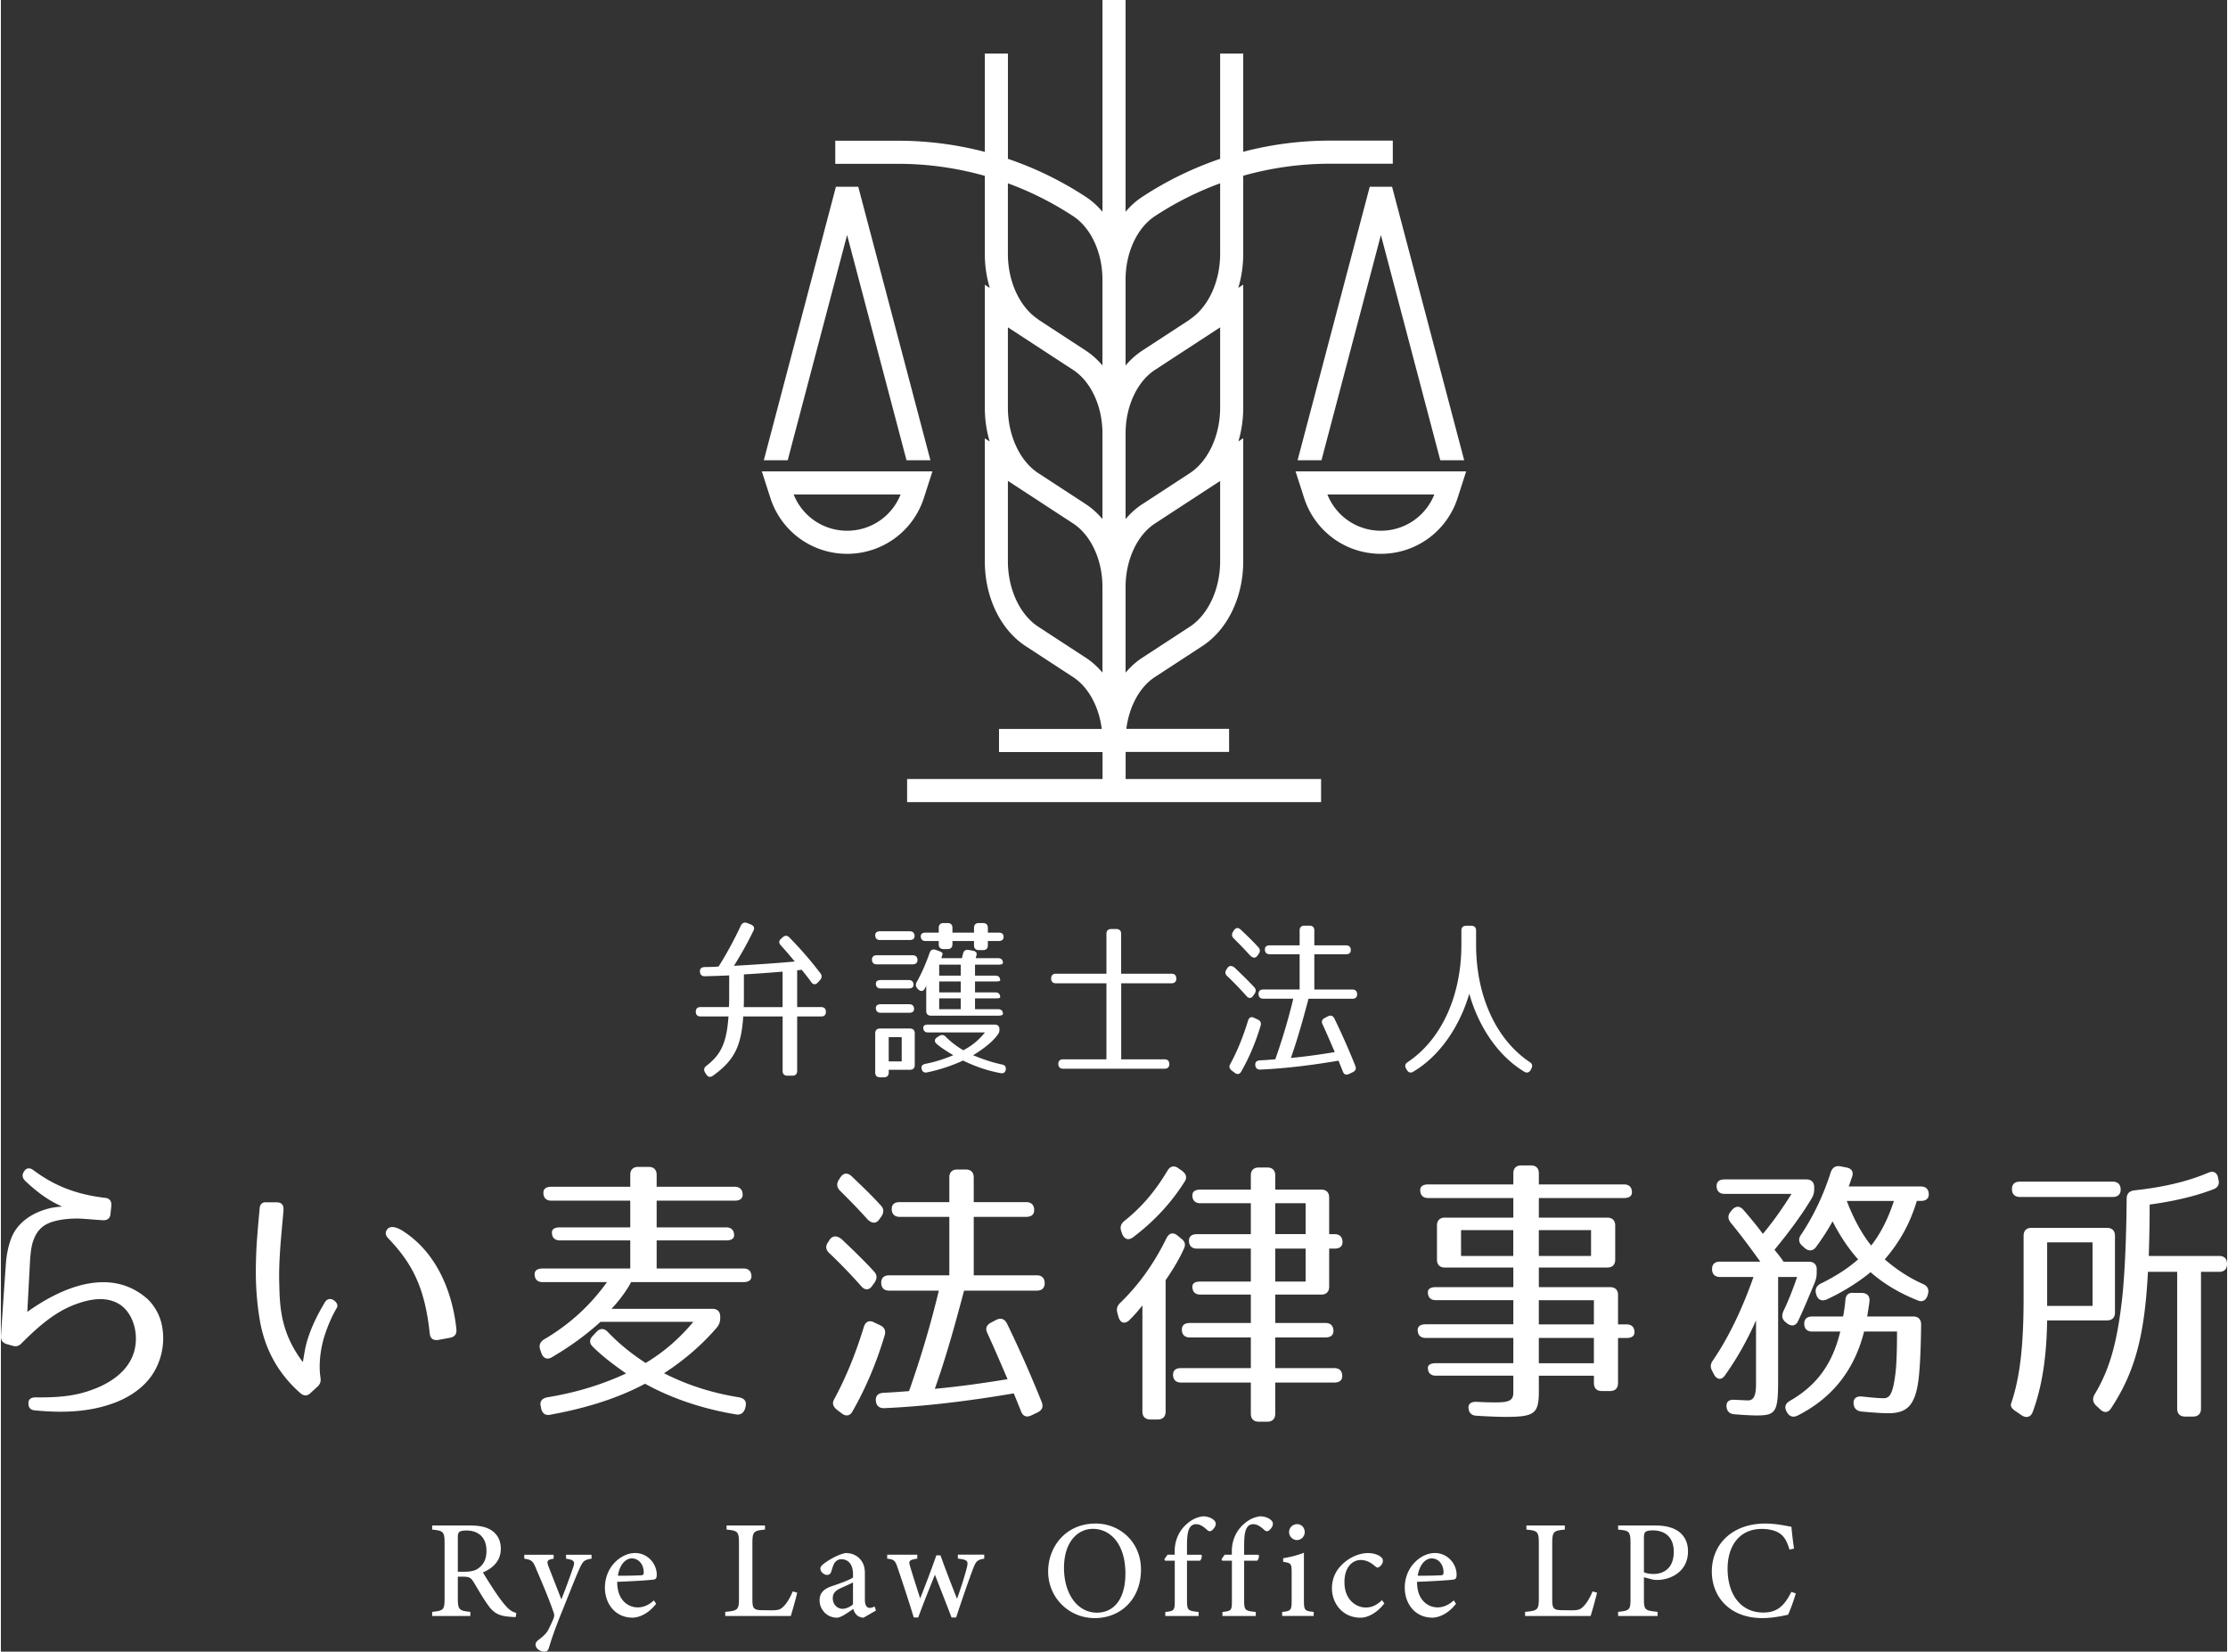 <svg xmlns="http://www.w3.org/2000/svg" id="_レイヤー_1" viewBox="0 0 642 476.38" width="642" height="476"  ><rect x="0" y="0" width="642" height="476.38" fill="#333333" stroke="none"/><defs><style>.cls-1{fill:#fff}</style></defs><path d="M324.33 216.88h29.86v-6.66h-29.63c.8-6.42 3.84-12.08 8.23-14.94l13.71-8.95c7.26-4.74 11.77-14.1 11.77-24.45V126.4l-1.4.91c.91-3.05 1.4-6.34 1.4-9.73V82.1l-1.43.93c.92-3.08 1.43-6.39 1.43-9.81V50.69a92.08 92.08 0 0 1 25.01-3.47h18.12v-6.66h-18.12c-8.5 0-16.9 1.09-25.01 3.22V15.46h-6.66v30.35a98.828 98.828 0 0 0-22.22 10.81l-.23.15c-1.79 1.17-3.4 2.62-4.82 4.31V0h-6.66v61.08c-1.42-1.68-3.03-3.14-4.82-4.31l-.23-.15a98.828 98.828 0 0 0-22.22-10.81V15.46h-6.66v28.35a98.816 98.816 0 0 0-25.01-3.22h-18.12v6.66h18.12c8.52 0 16.92 1.19 25.01 3.47v22.53c0 3.42.5 6.73 1.43 9.81l-1.43-.93v35.48c0 3.39.49 6.68 1.4 9.73l-1.4-.91v35.48c0 10.34 4.51 19.71 11.77 24.45l13.71 8.95c4.39 2.87 7.44 8.53 8.24 14.94h-29.63v6.66h29.86v7.78h-56.36v6.66h119.38v-6.66h-56.36v-7.78Zm27.28-54.99c0 8-3.43 15.4-8.74 18.87l-13.71 8.95c-1.79 1.17-3.4 2.62-4.82 4.31v-24.75c0-7.74 3.32-14.91 8.46-18.27l18.81-12.28v23.18Zm-22.45-16.48c-1.79 1.17-3.4 2.62-4.82 4.31v-24.75c0-7.74 3.32-14.91 8.46-18.27l18.81-12.28v23.18c0 8-3.43 15.4-8.74 18.87s-13.71 8.95-13.71 8.95Zm3.64-83.07.23-.15c5.86-3.83 12.1-6.94 18.58-9.32v20.37c0 8-3.43 15.4-8.74 18.87l.03.04-13.74 8.97c-1.79 1.17-3.4 2.62-4.82 4.31V80.62c0-.97.05-1.93.15-2.87.71-6.61 3.81-12.46 8.31-15.4Zm-42.4 10.9V52.87a91.793 91.793 0 0 1 18.58 9.32l.23.15c5.14 3.35 8.46 10.52 8.46 18.27v24.81c-1.42-1.68-3.03-3.14-4.82-4.31l-13.74-8.97.03-.04c-5.31-3.47-8.74-10.87-8.74-18.87Zm0 44.35V94.41l18.81 12.28c5.14 3.35 8.46 10.52 8.46 18.27v24.75c-1.42-1.68-3.03-3.14-4.82-4.31l-13.71-8.95c-5.31-3.47-8.74-10.87-8.74-18.87Zm22.45 72.11-13.71-8.95c-5.31-3.47-8.74-10.87-8.74-18.87V138.7l18.81 12.28c5.14 3.35 8.46 10.52 8.46 18.27V194c-1.42-1.68-3.03-3.14-4.82-4.31Z" class="cls-1"/><path d="M268.64 135.96h-49.2l2.46 7.65c3.11 9.65 12 16.13 22.14 16.13s19.03-6.48 22.14-16.13l2.46-7.65Zm-24.6 17.12c-6.86 0-12.92-4.16-15.42-10.46h30.84c-2.5 6.3-8.56 10.46-15.42 10.46ZM373.36 135.96l2.46 7.65c3.11 9.65 12 16.13 22.14 16.13s19.03-6.48 22.14-16.13l2.46-7.65h-49.2Zm24.6 17.12c-6.86 0-12.92-4.16-15.42-10.46h30.84c-2.5 6.3-8.56 10.46-15.42 10.46ZM261.17 132.76h6.89l-20.81-78.89h-6.44l-20.8 78.89h6.89l17.13-64.98 17.14 64.98zM394.75 53.87l-20.81 78.89h6.89l17.14-64.98 17.13 64.98h6.89l-20.8-78.89h-6.44zM216.99 268.5c-1.63 3.41-3.51 6.72-5.58 10.07 6.22-.35 12.1-.74 17.53-1.24-1.68-2.02-3.06-3.61-4-4.64-.64-.64-.64-1.33.05-1.93l.49-.44c.64-.59 1.33-.54 1.93.1 3.31 3.36 6.27 6.82 8.94 10.32.49.64.44 1.28-.1 1.93l-.64.69c-.64.74-1.38.69-1.93-.1-.99-1.38-1.93-2.57-2.77-3.56-.35.05-.84.15-1.28.15v10.62h6.91c.89 0 1.38.49 1.38 1.38s-.49 1.33-1.38 1.33h-6.91v15.7c0 .89-.49 1.38-1.38 1.38h-1.43c-.89 0-1.38-.49-1.38-1.38v-15.7h-11.36c-.59 8.69-2.62 12.69-8.74 17.09-.74.54-1.43.4-1.93-.4l-.35-.54c-.44-.74-.3-1.38.4-1.93 4.2-3.21 5.83-6.62 6.37-14.22h-8.05c-.89 0-1.38-.49-1.38-1.38s.49-1.33 1.38-1.33h8.15c.1-.59.1-1.83.1-3.61v-5.53c-1.53.1-3.9.15-6.96.25-.89.05-1.43-.44-1.48-1.33-.05-.84.44-1.28 1.38-1.33 1.63 0 2.96-.05 4-.15 2.07-3.26 4.3-7.26 6.42-11.8.4-.79 1.04-1.04 1.83-.74l1.09.44c.84.34 1.14.99.69 1.83Zm8.44 11.75c-3.61.3-7.36.59-11.16.79v5.83c0 1.78 0 2.91-.05 3.61h11.21v-10.22ZM264.33 276.9c0 .79-.49 1.24-1.38 1.24h-10.37c-.89 0-1.38-.49-1.38-1.38 0-.79.49-1.23 1.38-1.23h10.37c.89 0 1.38.49 1.38 1.38Zm-.84-6.91c0 .74-.49 1.14-1.38 1.14h-8.59c-.89 0-1.38-.49-1.38-1.38 0-.74.49-1.14 1.38-1.14h8.59c.89 0 1.38.49 1.38 1.38Zm.05 28.05v9.14c0 .89-.49 1.38-1.38 1.38h-6.12v.79c0 .89-.49 1.38-1.38 1.38h-1.14c-.89 0-1.38-.49-1.38-1.38v-11.31c0-.89.49-1.38 1.38-1.38h8.64c.89 0 1.38.49 1.38 1.38Zm-11.21-14.32c0-.69.49-1.04 1.38-1.04h8.1c.89 0 1.38.49 1.38 1.38 0 .69-.49 1.04-1.38 1.04h-8.1c-.89 0-1.38-.49-1.38-1.38Zm11.01 7.31c0 .69-.49 1.09-1.38 1.09h-8.25c-.89 0-1.38-.49-1.38-1.38 0-.69.49-1.09 1.38-1.09h8.25c.89 0 1.38.49 1.38 1.38Zm-7.31 15.11h3.75v-7.01h-3.75v7.01Zm21.43-31.06c.2-.89.79-1.24 1.63-1.09l1.09.2c.94.15 1.33.59 1.19 1.24-.1.35-.2.69-.25.94h6.47c.89 0 1.38.49 1.38 1.38 0 .3-.49.49-1.38.49h-6.67v3.16h5.88c.89 0 1.38.49 1.38 1.38 0 .2-.49.3-1.38.3h-5.88v3.16h5.88c.89 0 1.38.49 1.38 1.38 0 .25-.49.35-1.38.35h-5.88v3.11h6.67c.89 0 1.38.49 1.38 1.38 0 .3-.49.49-1.38.49h-19.36c-.89 0-1.38-.49-1.38-1.38v-7.26s-.15.35-.39.79c-.44.89-1.23.94-1.93.25l-.2-.2c-.54-.59-.64-1.24-.2-1.93 1.53-2.77 2.77-5.68 3.7-8.4.3-.84.89-1.14 1.78-.84l.84.3c.89.3 1.23.64 1.09 1.04-.1.25-.2.59-.35 1.04h5.98c0-.15.1-.64.3-1.28Zm11.7-4.89c0 .79-.49 1.23-1.38 1.23h-3.16v1.24c0 .89-.49 1.38-1.38 1.38h-1.23c-.89 0-1.38-.49-1.38-1.38v-1.24h-6.22v.94c0 .89-.49 1.38-1.38 1.38h-1.19c-.89 0-1.38-.49-1.38-1.38v-.94h-3.8c-.89 0-1.38-.49-1.38-1.38 0-.69.49-1.04 1.38-1.04h3.8v-1.38c0-.89.49-1.38 1.38-1.38h1.19c.89 0 1.38.49 1.38 1.38V269h6.22v-1.38c0-.89.49-1.38 1.38-1.38h1.23c.89 0 1.38.49 1.38 1.38V269h3.16c.89 0 1.38.4 1.38 1.19Zm-16.69 28.84c1.48 1.48 3.26 2.86 5.09 3.9 2.42-1.28 4.44-2.91 6.22-5.14h-16.4c-.89 0-1.38-.49-1.38-1.38 0-.59.49-.89 1.38-.89h19.21c.89 0 1.38.49 1.38 1.38 0 .59-.1 1.04-.54 1.58-1.33 1.83-3.65 3.8-7.06 5.88 2.81 1.18 5.48 2.07 8.3 2.67.89.15 1.28.74 1.09 1.63-.15.69-.69 1.04-1.58.84-3.75-.69-7.41-1.98-10.72-3.61-3.01 1.43-6.77 2.67-10.32 3.41-.89.2-1.48-.2-1.63-1.09-.15-.74.25-1.18 1.14-1.38 2.47-.44 5.24-1.33 8-2.47-2.07-1.24-3.56-2.22-4.79-3.26-.74-.64-.69-1.38.15-1.93l.54-.35c.69-.44 1.33-.39 1.93.2Zm-1.88-20.79v3.16h6.22v-3.16h-6.22Zm6.22 4.84h-6.22v3.16h6.22v-3.16Zm-6.22 8h6.22v-3.11h-6.22v3.11ZM338.98 282.23c0 .89-.49 1.38-1.38 1.38h-14.52v21.93h12.49c.89 0 1.38.49 1.38 1.38s-.49 1.33-1.38 1.33h-29.24c-.89 0-1.38-.49-1.38-1.38s.49-1.33 1.38-1.33h12.49v-21.93h-14.57c-.89 0-1.38-.49-1.38-1.38s.49-1.38 1.38-1.38h14.57v-11.51c0-.89.49-1.38 1.38-1.38h1.48c.89 0 1.38.49 1.38 1.38v11.51h14.52c.89 0 1.38.49 1.38 1.38ZM355.97 279.27c2.07 1.98 3.95 3.8 5.43 5.43.59.59.59 1.24.15 1.93l-.39.54c-.54.84-1.28.89-1.93.15-1.93-2.17-3.8-4.1-5.58-5.78-.64-.59-.69-1.24-.2-1.93l.25-.4c.54-.79 1.38-.79 2.27.05Zm-1.53 27.8c1.98-3.61 3.75-7.85 5.23-12.74.3-.89.94-1.19 1.78-.74l1.04.49c.74.35 1.04.94.79 1.78-1.38 4.59-3.16 8.94-5.58 13.19-.44.84-1.19.94-1.93.35l-.84-.64c-.64-.54-.79-1.09-.49-1.68Zm5.78-31.51c-1.63-1.83-3.21-3.41-4.69-4.89-.59-.59-.64-1.23-.2-1.93l.25-.4c.54-.79 1.23-.89 1.98-.2 1.88 1.78 3.61 3.46 5.04 5.04.59.59.59 1.23.15 1.93l-.4.54c-.54.79-1.33.74-2.12-.1Zm11.8 29.58c4.25-.39 8.44-.99 12.64-1.68-1.43-3.36-2.62-6.07-3.51-8-.39-.79-.2-1.38.59-1.83l.94-.49c.79-.4 1.43-.2 1.88.64 2.37 4.89 4.35 9.43 6.02 13.63.35.84.1 1.43-.69 1.83l-1.14.54c-.84.4-1.48.1-1.78-.79l-1.23-3.06c-8.1 1.38-15.7 2.27-22.52 2.57-.89.05-1.43-.44-1.48-1.33-.05-.84.44-1.28 1.33-1.33 1.09-.05 2.57-.15 4.44-.3 1.78-5.04 3.61-10.91 5.19-17.48h-8.64c-.89 0-1.38-.49-1.38-1.38 0-.84.49-1.28 1.38-1.28h10.47v-10.17h-8.64c-.89 0-1.38-.49-1.38-1.38 0-.79.49-1.18 1.38-1.18h8.64v-4.3c0-.89.49-1.38 1.38-1.38h1.48c.89 0 1.38.49 1.38 1.38v4.3h9.14c.89 0 1.38.49 1.38 1.38 0 .79-.49 1.19-1.38 1.19h-9.14v10.17h10.96c.89 0 1.38.49 1.38 1.38 0 .84-.49 1.28-1.38 1.28h-12.64c-1.63 6.17-3.21 11.8-5.09 17.09ZM439.31 309.1c-7.41-4.44-13.09-12.74-15.85-22.47-2.86 9.68-8.64 18.03-16.15 22.47-.74.49-1.43.25-1.88-.54l-.2-.35c-.44-.79-.25-1.43.49-1.88 9.53-6.37 15.46-18.82 15.46-33.88v-4.05c0-.89.49-1.38 1.38-1.38h1.48c.89 0 1.38.49 1.38 1.38v4.05c0 15.06 5.93 27.51 15.46 33.88.74.44.89 1.09.49 1.88l-.2.4c-.44.74-1.14.99-1.88.49ZM148.46 466.41c-.47 0-.92-.03-1.44-.07-3.32-.21-4.88-1.03-6.54-3.38-1.51-2.08-2.9-4.59-4.2-6.71-.77-1.25-1.3-1.49-3.21-1.49h-1.3v6.22c0 3.39.43 3.6 3.61 3.93v1.19h-11.01v-1.19c3.28-.35 3.58-.54 3.58-3.93v-15.91c0-3.37-.43-3.55-3.58-3.89v-1.19h10.5c3.05 0 5.03.37 6.58 1.39 1.64 1.05 2.72 2.85 2.72 5.31 0 3.48-2.24 5.6-5.15 6.84.7 1.24 2.4 3.92 3.61 5.73 1.47 2.14 2.26 3.16 3.15 4.14 1.06 1.14 1.89 1.56 2.86 1.83l-.18 1.17Zm-14.91-13.07c2.02 0 3.35-.31 4.33-1.14 1.52-1.16 2.15-2.75 2.15-4.9 0-4.29-2.78-5.85-5.72-5.85-1.15 0-1.8.16-2.08.4-.35.27-.46.69-.46 1.69v9.8h1.78ZM170.34 449.57c-2.06.31-2.49.65-3.5 2.92-1 2.22-2.1 5-4.79 11.74-2.63 6.44-3.36 8.96-4.03 11.09-.25.85-.7 1.07-1.25 1.07-1.34 0-2.58-.97-2.58-2.04 0-.54.27-.9.92-1.42 1.34-.98 2.29-1.91 2.81-2.96.76-1.51 1.34-2.85 1.53-3.37.16-.6.15-.96-.09-1.63-1.66-4.8-3.9-9.84-5.02-12.51-.85-2.11-1.24-2.6-3.4-2.88v-1.14h8.46v1.14c-1.83.28-2.04.66-1.53 2.1l3.76 9.63c1.08-2.67 2.66-6.99 3.48-9.47.47-1.48.14-1.94-2.13-2.26v-1.14h7.35v1.14ZM188.95 462.59c-2.55 3.29-5.43 3.99-6.79 3.99-4.99 0-7.97-4.01-7.97-8.66 0-2.75 1.03-5.32 2.68-7.07 1.71-1.87 3.93-2.91 6.04-2.91 3.57 0 6.24 3.06 6.23 6.28-.03.78-.14 1.2-.75 1.35-.8.17-6.03.52-10.65.67-.07 5.18 3.06 7.38 5.92 7.38 1.63 0 3.17-.66 4.65-2.01l.66.95Zm-6.98-13.1c-1.8 0-3.53 1.76-4.04 5 2.14 0 4.26-.01 6.51-.12.69 0 .94-.19.94-.8.04-2.11-1.28-4.07-3.41-4.07ZM229.63 459.36c-.26 1.33-1.45 5.52-1.84 6.74h-18.9v-1.19c3.63-.34 3.96-.55 3.96-3.96v-15.83c0-3.41-.4-3.63-3.58-3.94v-1.19h11.08v1.19c-3.2.31-3.63.5-3.63 3.94v16.21c0 2.41.28 3.05 2.55 3.09.05 0 2.75.04 2.98.04 2.09 0 2.69-.28 3.63-1.3.96-1 1.84-2.63 2.47-4.14l1.3.35ZM248.8 466.59c-.69 0-1.57-.33-2-.78-.53-.52-.78-1.08-.98-1.75-1.59 1.07-3.56 2.53-4.72 2.53-2.96 0-5-2.43-5-4.99 0-2 1.06-3.22 3.26-4 2.44-.85 5.48-1.88 6.37-2.62V454c0-2.72-1.32-4.27-3.35-4.27-.88 0-1.44.42-1.84.9-.45.58-.71 1.45-1.06 2.62-.22.72-.63 1-1.27 1-.81 0-1.88-.83-1.88-1.83 0-.59.52-1.08 1.34-1.66 1.28-.91 3.62-2.34 5.9-2.82 1.28 0 2.54.36 3.51 1.1 1.46 1.2 2.08 2.63 2.08 4.71v7.61c0 1.86.68 2.41 1.38 2.41.47 0 .97-.19 1.41-.42l.41 1.17-3.57 2.06Zm-3.07-10.16c-.85.44-2.57 1.2-3.47 1.61-1.48.68-2.36 1.43-2.36 2.9 0 2.15 1.6 3.09 2.81 3.09.96 0 2.24-.53 3.02-1.3v-6.29ZM283.57 449.57c-2.03.33-2.37.73-3.23 2.95-1.22 3.21-3.11 8.67-4.87 14.02h-1.32c-1.59-4.2-3.24-8.32-4.79-12.34-1.49 3.7-3.24 8-4.82 12.34h-1.28c-1.48-4.81-3.04-9.59-4.66-14.36-.72-2.13-1.05-2.38-3.01-2.62v-1.14h8.68v1.14c-2.4.39-2.57.62-2.03 2.37.9 3.01 1.93 6.19 2.86 9.1 1.59-4 3.16-8.12 4.67-12.42h1.19c1.46 4.08 3.1 8.32 4.77 12.54.85-2.36 2.15-6.29 2.84-9.02.49-1.98.14-2.24-2.6-2.59v-1.14h7.61v1.14ZM315.68 439.43c6.97 0 13.1 5.29 13.1 13.27 0 8.62-5.91 14.01-13.34 14.01s-13.43-5.87-13.43-13.45c0-7.13 5.07-13.82 13.67-13.82Zm-.77 1.54c-4.43 0-8.33 3.82-8.33 11.26s3.84 12.91 9.5 12.91c4.67 0 8.21-3.63 8.21-11.31 0-8.35-4.22-12.86-9.37-12.86ZM338.5 448.43v-1.04c0-2.86 1.1-5.81 3.59-7.92 1.41-1.24 2.95-1.91 4.58-2.12 1.39.03 2.64.51 3.3 1.26.4.46.46.91.26 1.48-.14.46-.61 1.04-1.05 1.37-.49.3-.82.22-1.22-.08-.83-.77-1.97-1.76-3.26-1.76-2.63 0-2.66 3.52-2.65 6.96v1.86h4.16c.23.37.03 1.42-.43 1.71h-3.73v11.58c0 2.82.41 2.89 3.35 3.21v1.17h-9.61v-1.17c2.48-.26 2.73-.42 2.73-3.01v-11.78h-2.82l-.17-.46.91-1.26h2.07ZM354.98 448.43v-1.04c0-2.86 1.1-5.81 3.59-7.92 1.41-1.24 2.95-1.91 4.58-2.12 1.39.03 2.64.51 3.3 1.26.4.46.46.91.26 1.48-.14.46-.61 1.04-1.05 1.37-.49.3-.82.22-1.22-.08-.83-.77-1.97-1.76-3.26-1.76-2.63 0-2.66 3.52-2.65 6.96v1.86h4.16c.23.37.03 1.42-.43 1.71h-3.73v11.58c0 2.82.41 2.89 3.35 3.21v1.17h-9.61v-1.17c2.48-.26 2.73-.42 2.73-3.01v-11.78h-2.82l-.17-.46.91-1.26h2.07ZM369.49 466.1v-1.17c2.47-.25 2.74-.44 2.74-3.2v-8.2c0-2.53-.14-2.69-2.45-3.06v-1.03c2.17-.35 4.17-.87 5.99-1.58v13.86c0 2.73.26 2.95 2.82 3.2v1.17h-9.1Zm4.27-21.9c-1.2 0-2.27-1.05-2.27-2.26 0-1.35 1.07-2.33 2.31-2.33s2.2.97 2.2 2.33c0 1.2-.99 2.26-2.24 2.26ZM398.98 462.44c-1.78 2.39-4.47 4.15-6.89 4.15-5.18 0-8.24-4.15-8.24-8.47 0-3.14 1.39-5.82 4.06-7.84 2.22-1.7 4.66-2.33 6.27-2.33 1.76 0 3.08.54 3.7 1.06.56.44.66.75.66 1.22 0 .99-1.03 1.89-1.51 1.89-.22 0-.4-.09-.78-.41-1.33-1.18-2.7-1.76-4.08-1.76-2.46 0-4.71 2.12-4.71 6.33-.03 5.54 3.8 7.37 6.02 7.37 1.68 0 3.02-.44 4.79-2.11l.7.91ZM419.61 462.59c-2.55 3.29-5.43 3.99-6.79 3.99-4.99 0-7.97-4.01-7.97-8.66 0-2.75 1.03-5.32 2.68-7.07 1.71-1.87 3.93-2.91 6.04-2.91 3.57 0 6.24 3.06 6.23 6.28-.03.78-.14 1.2-.75 1.35-.8.17-6.03.52-10.65.67-.07 5.18 3.06 7.38 5.92 7.38 1.63 0 3.17-.66 4.65-2.01l.66.95Zm-6.98-13.1c-1.8 0-3.53 1.76-4.04 5 2.14 0 4.26-.01 6.51-.12.69 0 .93-.19.93-.8.04-2.11-1.28-4.07-3.41-4.07ZM460.29 459.36c-.26 1.33-1.45 5.52-1.84 6.74h-18.9v-1.19c3.63-.34 3.96-.55 3.96-3.96v-15.83c0-3.41-.4-3.63-3.58-3.94v-1.19h11.08v1.19c-3.2.31-3.63.5-3.63 3.94v16.21c0 2.41.28 3.05 2.55 3.09.05 0 2.75.04 2.98.04 2.09 0 2.69-.28 3.63-1.3.96-1 1.84-2.63 2.47-4.14l1.3.35ZM476.92 439.99c2.91 0 5.22.53 6.87 1.71 1.65 1.19 2.74 3.09 2.74 5.76 0 5.86-5.01 8.24-8.91 8.25-.43 0-.86-.04-1.11-.08l-2.69-.7v6.12c0 3.37.28 3.47 3.94 3.86v1.19h-11.39v-1.19c3.38-.36 3.58-.58 3.58-3.92v-15.84c0-3.54-.43-3.67-3.58-3.97v-1.19h10.55Zm-3.1 13.49c.48.24 1.52.5 2.79.5 2.54 0 5.82-1.31 5.82-6.42 0-4.43-2.81-6.15-6.05-6.15-1.11 0-1.89.2-2.13.47-.31.27-.43.74-.43 1.74v9.86ZM517.62 459.59c-.56 1.94-1.61 4.86-2.22 6.14-1.14.24-4.31.98-7.36.98-9.82 0-14.64-6.49-14.64-13.4 0-8.22 6.25-13.87 15.36-13.87 3.46 0 6.32.74 7.59.93.17 1.82.45 4.33.76 6.3l-1.31.28c-.81-2.77-1.82-4.39-3.88-5.23-1.03-.47-2.64-.73-4.09-.73-6.48 0-9.88 4.89-9.88 11.46 0 7.68 3.97 12.66 10.3 12.66 3.97 0 6.02-1.87 8.09-5.96l1.26.44ZM29.4 351.95c-2.62-.16-4.99-.41-7.12-.49-2.7 0-5.24.25-7.53.98-3.27 1.06-4.67 3.11-5.57 5.89-.41 1.31-.57 2.87-.74 4.67l-.82 15.39c9.82-7.04 23.57-12.93 34.13-4.17 2.05 1.64 3.77 4.5 4.42 6.96 1.47 5.4.33 11.3-2.78 15.72-2.86 4.01-7.12 6.38-10.56 7.69-6.96 2.62-14.49 3.03-23 2.21-1.23-.08-1.88-.74-1.88-1.96-.08-1.15.65-1.8 2.05-1.8 6.22.08 11.3-.33 16.13-2.13 4.91-1.72 10.72-5.16 12.36-11.3 1.39-5.32-.57-11.3-4.58-13.59-3.85-2.21-8.51-1.31-12.77.33-5.57 2.13-10.31 6.22-15.14 11.05-.82.9-1.64 1.06-2.7.74l-1.72-.49c-1.15-.41-1.64-1.15-1.56-2.37.33-5.16 1.31-19.4 1.47-21.45.25-2.54.82-5.08 1.64-7.04 1.96-4.58 6.38-7.12 10.56-8.19 1.47-.41 3.36-.57 4.01-.57-4.34-1.96-7.29-4.26-10.64-7.37-.9-.9-1.06-1.8-.33-2.87.65-.98 1.64-1.06 2.7-.24 6.14 4.58 12.44 6.96 20.55 7.94 1.31.08 1.96.9 1.88 2.21l-.25 2.37c-.08 1.31-.9 1.96-2.21 1.88ZM81.52 348.92c-.74 8.35-1.47 14.98-1.23 21.77.16 6.3.41 13.75 6.79 22.18.33-1.72.57-3.93 1.31-6.38.82-2.62 1.72-4.67 2.7-6.63.65-1.31 1.39-2.62 2.21-4.01.65-1.23 1.64-1.47 2.7-.82.98.74 1.31 1.47.82 2.29-1.31 2.21-2.62 5.16-3.68 8.59-1.47 5.24-1.31 9.25-.98 11.38.16 1.06 0 1.88-.82 2.62l-2.05 1.88c-.9.9-1.88.9-2.87.08-5.98-5.24-10.15-12.03-11.71-20.87-.98-5.65-1.31-11.3-1.15-16.94.08-4.99.57-10.07 1.06-15.47.08-1.31.82-1.96 2.13-1.8h2.78c1.39 0 2.05.74 1.96 2.13Zm42.16 35.77c-1.39-13.26-4.99-20.22-11.95-27.5-.9-.9-.98-1.8-.25-2.7.74-.9 2.46-.82 4.83.82 12.11 8.02 14.57 22.92 15.06 28.24.08 1.31-.57 2.05-1.8 2.29l-3.52.65c-1.39.16-2.21-.41-2.37-1.8ZM157.54 403.03c8.59-1.39 16.04-3.77 22.76-6.88-3.52-2.46-6.88-4.99-9.58-7.69-1.06-.98-1.06-2.13 0-3.19l.98-1.06c1.06-1.15 2.21-1.15 3.27-.08 3.52 3.68 7.2 6.55 10.97 9 5.16-3.11 9.66-6.96 13.75-11.87h-26.77c-4.26 3.85-8.76 7.12-13.92 10.15-1.39.9-2.54.41-3.11-1.06l-.33-.98c-.49-1.31-.08-2.29 1.06-3.03 7.12-4.17 13.18-9.58 18.17-16.54h-18.58c-1.47 0-2.29-.82-2.29-2.29 0-1.06.82-1.64 2.29-1.64h25.29v-8.1h-20.3c-1.47 0-2.29-.82-2.29-2.29 0-.98.82-1.47 2.29-1.47h20.3v-7.7h-22.76c-1.47 0-2.29-.82-2.29-2.29 0-1.15.82-1.72 2.29-1.72h22.76v-3.44c0-1.47.82-2.29 2.29-2.29h3.03c1.47 0 2.29.82 2.29 2.29v3.44h22.51c1.47 0 2.29.82 2.29 2.29 0 1.15-.82 1.72-2.29 1.72h-22.51v7.7h20.05c1.47 0 2.29.82 2.29 2.29 0 .98-.82 1.47-2.29 1.47h-20.05v8.1h25.05c1.47 0 2.29.82 2.29 2.29 0 1.06-.82 1.64-2.29 1.64h-32.41c-1.39 2.62-3.36 5.24-5.65 7.7h29.06c1.47 0 2.29.82 2.29 2.29v.25c0 1.15-.25 1.96-.98 2.86-3.85 4.5-9 9.17-15.23 13.18 6.38 3.27 13.51 5.65 21.69 6.96 1.56.33 2.21 1.23 1.8 2.78l-.08.33c-.41 1.39-1.31 2.05-2.7 1.8-9.33-1.55-18.34-4.5-26.19-8.84-7.61 4.09-16.86 7.04-27.26 8.92-1.47.33-2.37-.33-2.7-1.8l-.08-.49c-.41-1.47.25-2.37 1.8-2.7ZM242.74 357.68c3.44 3.27 6.55 6.3 9 9 .98.98.98 2.05.25 3.19l-.65.9c-.9 1.39-2.13 1.47-3.19.25-3.19-3.6-6.3-6.79-9.25-9.58-1.06-.98-1.15-2.05-.33-3.19l.41-.65c.9-1.31 2.29-1.31 3.77.08Zm-2.54 46.09c3.27-5.98 6.22-13.02 8.68-21.12.49-1.47 1.56-1.96 2.95-1.23l1.72.82c1.23.57 1.72 1.55 1.31 2.95-2.29 7.61-5.24 14.82-9.25 21.86-.74 1.39-1.96 1.55-3.19.57l-1.39-1.06c-1.06-.9-1.31-1.8-.82-2.78Zm9.58-52.22c-2.7-3.03-5.32-5.65-7.78-8.1-.98-.98-1.06-2.05-.33-3.19l.41-.65c.9-1.31 2.05-1.47 3.27-.33 3.11 2.95 5.98 5.73 8.35 8.35.98.98.98 2.05.25 3.19l-.65.9c-.9 1.31-2.21 1.23-3.52-.16Zm19.56 49.03c7.04-.66 14-1.64 20.96-2.78-2.37-5.57-4.34-10.07-5.81-13.26-.65-1.31-.33-2.29.98-3.03l1.56-.82c1.31-.65 2.37-.33 3.11 1.06 3.93 8.1 7.2 15.63 9.99 22.59.57 1.39.16 2.37-1.15 3.03l-1.88.9c-1.39.65-2.46.16-2.95-1.31l-2.05-5.07c-13.42 2.29-26.03 3.77-37.33 4.26-1.47.08-2.37-.74-2.46-2.21-.08-1.39.74-2.13 2.21-2.21 1.8-.08 4.26-.25 7.37-.49 2.95-8.35 5.98-18.09 8.59-28.98h-14.32c-1.47 0-2.29-.82-2.29-2.29 0-1.39.82-2.13 2.29-2.13h17.35v-16.86h-14.32c-1.47 0-2.29-.82-2.29-2.29 0-1.31.82-1.96 2.29-1.96h14.32v-7.12c0-1.47.82-2.29 2.29-2.29h2.46c1.47 0 2.29.82 2.29 2.29v7.12h15.14c1.47 0 2.29.82 2.29 2.29 0 1.31-.82 1.96-2.29 1.96h-15.14v16.86h18.17c1.47 0 2.29.82 2.29 2.29 0 1.39-.82 2.13-2.29 2.13h-20.96c-2.7 10.23-5.32 19.56-8.43 28.32ZM333.61 409.42h-2.13c-1.47 0-2.29-.82-2.29-2.29v-30.61a44.938 44.938 0 0 1-3.77 4.26c-1.31 1.23-2.62.82-3.11-.9l-.33-1.15c-.33-1.23-.08-2.13.9-3.03 5.07-4.91 9.58-11.05 13.26-18.58.74-1.47 1.88-1.8 3.19-.74l.98.82c1.15.82 1.39 1.72.9 2.86-1.31 2.95-3.11 5.98-5.32 9.17v37.9c0 1.47-.82 2.29-2.29 2.29Zm7.86-68.76c-3.68 5.89-8.59 11.38-14.98 16.21-1.31.98-2.46.57-3.11-.9l-.25-.74c-.49-1.31-.16-2.21.9-3.11 4.83-3.85 8.68-8.27 12.36-14.41.82-1.39 1.96-1.64 3.19-.74l1.06.74c1.15.9 1.47 1.88.82 2.95Zm43.06 53.94c1.47 0 2.29.82 2.29 2.29 0 1.23-.82 1.88-2.29 1.88H367.5v9c0 1.47-.82 2.29-2.29 2.29h-2.46c-1.47 0-2.29-.82-2.29-2.29v-9h-20.14c-1.47 0-2.29-.82-2.29-2.29 0-1.23.82-1.88 2.29-1.88h20.14v-8.84h-17.6c-1.47 0-2.29-.82-2.29-2.29 0-1.23.82-1.88 2.29-1.88h17.6v-8.19h-14.57c-1.47 0-2.29-.82-2.29-2.29 0-.98.82-1.47 2.29-1.47h14.57v-9.5h-15.55c-1.47 0-2.29-.82-2.29-2.29 0-1.23.82-1.88 2.29-1.88h15.55v-8.92h-14.57c-1.47 0-2.29-.82-2.29-2.29 0-1.06.82-1.64 2.29-1.64h14.57v-4.09c0-1.47.82-2.29 2.29-2.29h2.46c1.47 0 2.29.82 2.29 2.29v4.09h13.26c1.47 0 2.29.82 2.29 2.29v10.56h1.56c1.47 0 2.29.82 2.29 2.29 0 1.23-.82 1.88-2.29 1.88h-1.56v10.97c0 1.47-.82 2.29-2.29 2.29H367.5v8.19h14.49c1.47 0 2.29.82 2.29 2.29 0 1.23-.82 1.88-2.29 1.88H367.5v8.84h17.03Zm-17.03-47.56v8.92h8.76v-8.92h-8.76Zm0 13.1v9.5h8.76v-9.5h-8.76ZM466.35 373.56v8.43h2.46c1.47 0 2.29.82 2.29 2.29 0 1.06-.82 1.64-2.29 1.64h-2.46v13.01c0 1.47-.82 2.29-2.29 2.29h-2.37c-1.47 0-2.29-.82-2.29-2.29v-2.13h-15.88v4.42c0 6.47-1.15 7.45-9.5 7.45-1.8 0-4.67-.08-8.51-.33-1.47-.08-2.21-.9-2.29-2.37 0-1.15.9-1.72 2.46-1.64 2.62.16 3.77.16 5.57.16 3.85 0 4.91-.66 4.91-2.87v-4.83h-22.35c-1.47 0-2.29-.82-2.29-2.29 0-.82.82-1.31 2.29-1.31h22.35v-7.29h-25.29c-1.47 0-2.29-.82-2.29-2.29 0-1.06.82-1.64 2.29-1.64h25.29v-6.96h-22.35c-1.47 0-2.29-.82-2.29-2.29 0-.98.82-1.47 2.29-1.47h22.35v-5.65h-19.73c-1.47 0-2.29-.82-2.29-2.29v-9.82c0-1.47.82-2.29 2.29-2.29h19.73v-5.65H411.6c-1.47 0-2.29-.82-2.29-2.29 0-1.06.82-1.64 2.29-1.64h24.56v-3.19c0-1.47.82-2.29 2.29-2.29h2.78c1.47 0 2.29.82 2.29 2.29v3.19h24.56c1.47 0 2.29.82 2.29 2.29 0 1.06-.82 1.64-2.29 1.64h-24.56v5.65h19.73c1.47 0 2.29.82 2.29 2.29v9.82c0 1.47-.82 2.29-2.29 2.29h-19.73v5.65h20.55c1.47 0 2.29.82 2.29 2.29Zm-45.27-11.3h15.06v-7.45h-15.06v7.45Zm22.43 0h15.06v-7.45h-15.06v7.45Zm0 19.73h15.88v-6.96h-15.88v6.96Zm0 11.21h15.88v-7.29h-15.88v7.29ZM523.64 366.2v.9c0 1.06-.16 1.8-.57 2.86-1.06 2.54-3.27 7.94-4.83 11.13-.65 1.39-1.96 1.56-3.19.57l-.41-.33c-1.06-.9-1.15-1.96-.57-3.19 1.06-2.21 2.54-5.73 3.93-9.82h-5.48v29.63c0 9.25-.57 10.31-6.14 10.31-1.23 0-3.27-.08-6.38-.33-1.47-.08-2.29-.9-2.37-2.29-.08-1.39.82-2.05 2.46-1.88 2.13.08 3.19.16 3.77.16 2.37 0 2.29-3.19 2.29-5.81v-17.27c-2.62 5.89-5.48 10.97-8.92 15.8-.98 1.47-2.29 1.39-3.19-.16l-.49-.98c-.65-1.15-.57-2.05.16-3.11 4.17-6.06 8.19-14.08 11.71-24.07h-9.66c-1.47 0-2.29-.82-2.29-2.29 0-1.39.82-2.13 2.29-2.13h11.62c-3.36-4.67-6.14-8.35-8.51-11.21-.9-1.15-.9-2.21 0-3.27l.41-.49c1.06-1.15 2.21-1.15 3.27.08 2.13 2.46 4.01 4.75 5.57 6.88 2.62-3.11 5.4-6.96 8.27-11.54h-19.32c-1.47 0-2.29-.82-2.29-2.29 0-1.23.82-1.88 2.29-1.88h23.57c1.47 0 2.29.82 2.29 2.29v.33c0 1.15-.16 1.88-.74 2.86-2.54 4.26-6.06 9.17-10.72 14.82 1.23 1.47 2.13 2.7 2.62 3.44h7.29c1.47 0 2.29.82 2.29 2.29Zm8.27 8.84c.08-1.47.9-2.29 2.37-2.13h2.37c1.56.08 2.37.9 2.21 2.46-.16 1.39-.41 2.7-.65 4.34h13.26c1.47 0 2.29.82 2.29 2.37-.08 6.96-.33 12.2-.74 15.8-.98 7.45-3.27 9.74-8.76 9.74-1.56 0-4.17-.16-7.69-.49-1.47-.16-2.21-.98-2.29-2.37-.08-1.39.82-2.13 2.46-1.96 2.95.33 4.99.49 6.22.49 1.64 0 2.62-1.06 3.36-6.88.33-2.46.49-6.79.49-12.36h-9.5c-2.7 10.8-8.92 19.07-19.15 24.23-1.31.65-2.37.33-3.11-.98l-.08-.16c-.74-1.31-.33-2.37.98-3.11 7.53-4.34 12.2-10.4 14.49-19.97h-8.1c-1.47 0-2.29-.82-2.29-2.29 0-1.31.82-2.05 2.29-2.05h8.92c.25-1.31.49-2.78.65-4.67Zm-7.04-4.83c4.42-2.21 7.61-4.26 10.72-6.96-3.19-3.6-5.48-7.28-7.37-10.97a66.19 66.19 0 0 1-4.75 7.37c-.9 1.23-2.13 1.31-3.27.33l-.74-.66c-1.06-.98-1.15-2.05-.33-3.19 3.44-5.16 6.38-11.13 8.59-18.09.49-1.31 1.39-1.88 2.78-1.64l1.64.33c1.56.25 2.21 1.23 1.72 2.7-.33.82-.57 1.72-.98 2.78h20.79c1.47 0 2.29.82 2.29 2.29 0 1.23-.82 1.88-2.29 1.88h-1.15c-1.8 5.98-4.58 11.46-9.25 16.86 3.6 3.11 7.2 5.4 11.05 7.12 1.31.57 1.8 1.55 1.39 2.95l-.08.33c-.49 1.47-1.56 2.05-2.95 1.39-5.57-2.21-10.07-5.07-13.51-8.1-1.23 1.06-5.89 4.75-12.61 7.86-1.47.65-2.62.08-3.03-1.39l-.08-.25c-.33-1.39.16-2.29 1.39-2.95Zm14.49-10.97c2.54-3.19 4.83-7.53 6.55-12.85h-13.59c2.13 5.57 4.58 9.82 7.04 12.85ZM585.6 354.16h21.77c1.47 0 2.29.82 2.29 2.29v22.1c0 1.47-.82 2.29-2.29 2.29H590.1c-.16 10.64-1.47 19.15-4.17 26.44-.57 1.47-1.8 1.8-3.11.98l-1.8-1.23c-1.15-.74-1.56-1.47-1.31-2.21 2.46-7.2 3.6-16.13 3.6-30.45v-17.93c0-1.47.82-2.29 2.29-2.29Zm25.7-11.05c0 1.39-.82 2.13-2.29 2.13h-26.77c-1.47 0-2.29-.82-2.29-2.29 0-1.39.82-2.13 2.29-2.13h26.77c1.47 0 2.29.82 2.29 2.29Zm-21.2 33.56h13.1v-18.34h-13.1v18.34Zm51.9-12.12c0 1.47-.82 2.29-2.29 2.29h-5.24v39.45c0 1.47-.82 2.29-2.29 2.29h-2.29c-1.47 0-2.29-.82-2.29-2.29v-39.45h-8.43c-.98 18.99-3.93 29.14-10.64 39.37-.82 1.31-2.05 1.39-3.19.24l-1.15-1.06c-.98-.98-1.06-2.05-.41-3.19 4.26-7.04 6.63-14.9 8.1-29.14.65-6.88 1.06-16.13 1.15-27.26 0-1.47.74-2.29 2.21-2.46 8.19-.9 15.14-2.46 21.28-5.07 1.47-.65 2.54-.16 2.87 1.39l.08.49c.41 1.31-.08 2.37-1.39 2.86-4.83 1.88-11.13 3.44-18.42 4.42 0 6.63-.16 11.62-.25 14.82h20.3c1.47 0 2.29.82 2.29 2.29Z" class="cls-1"/></svg>